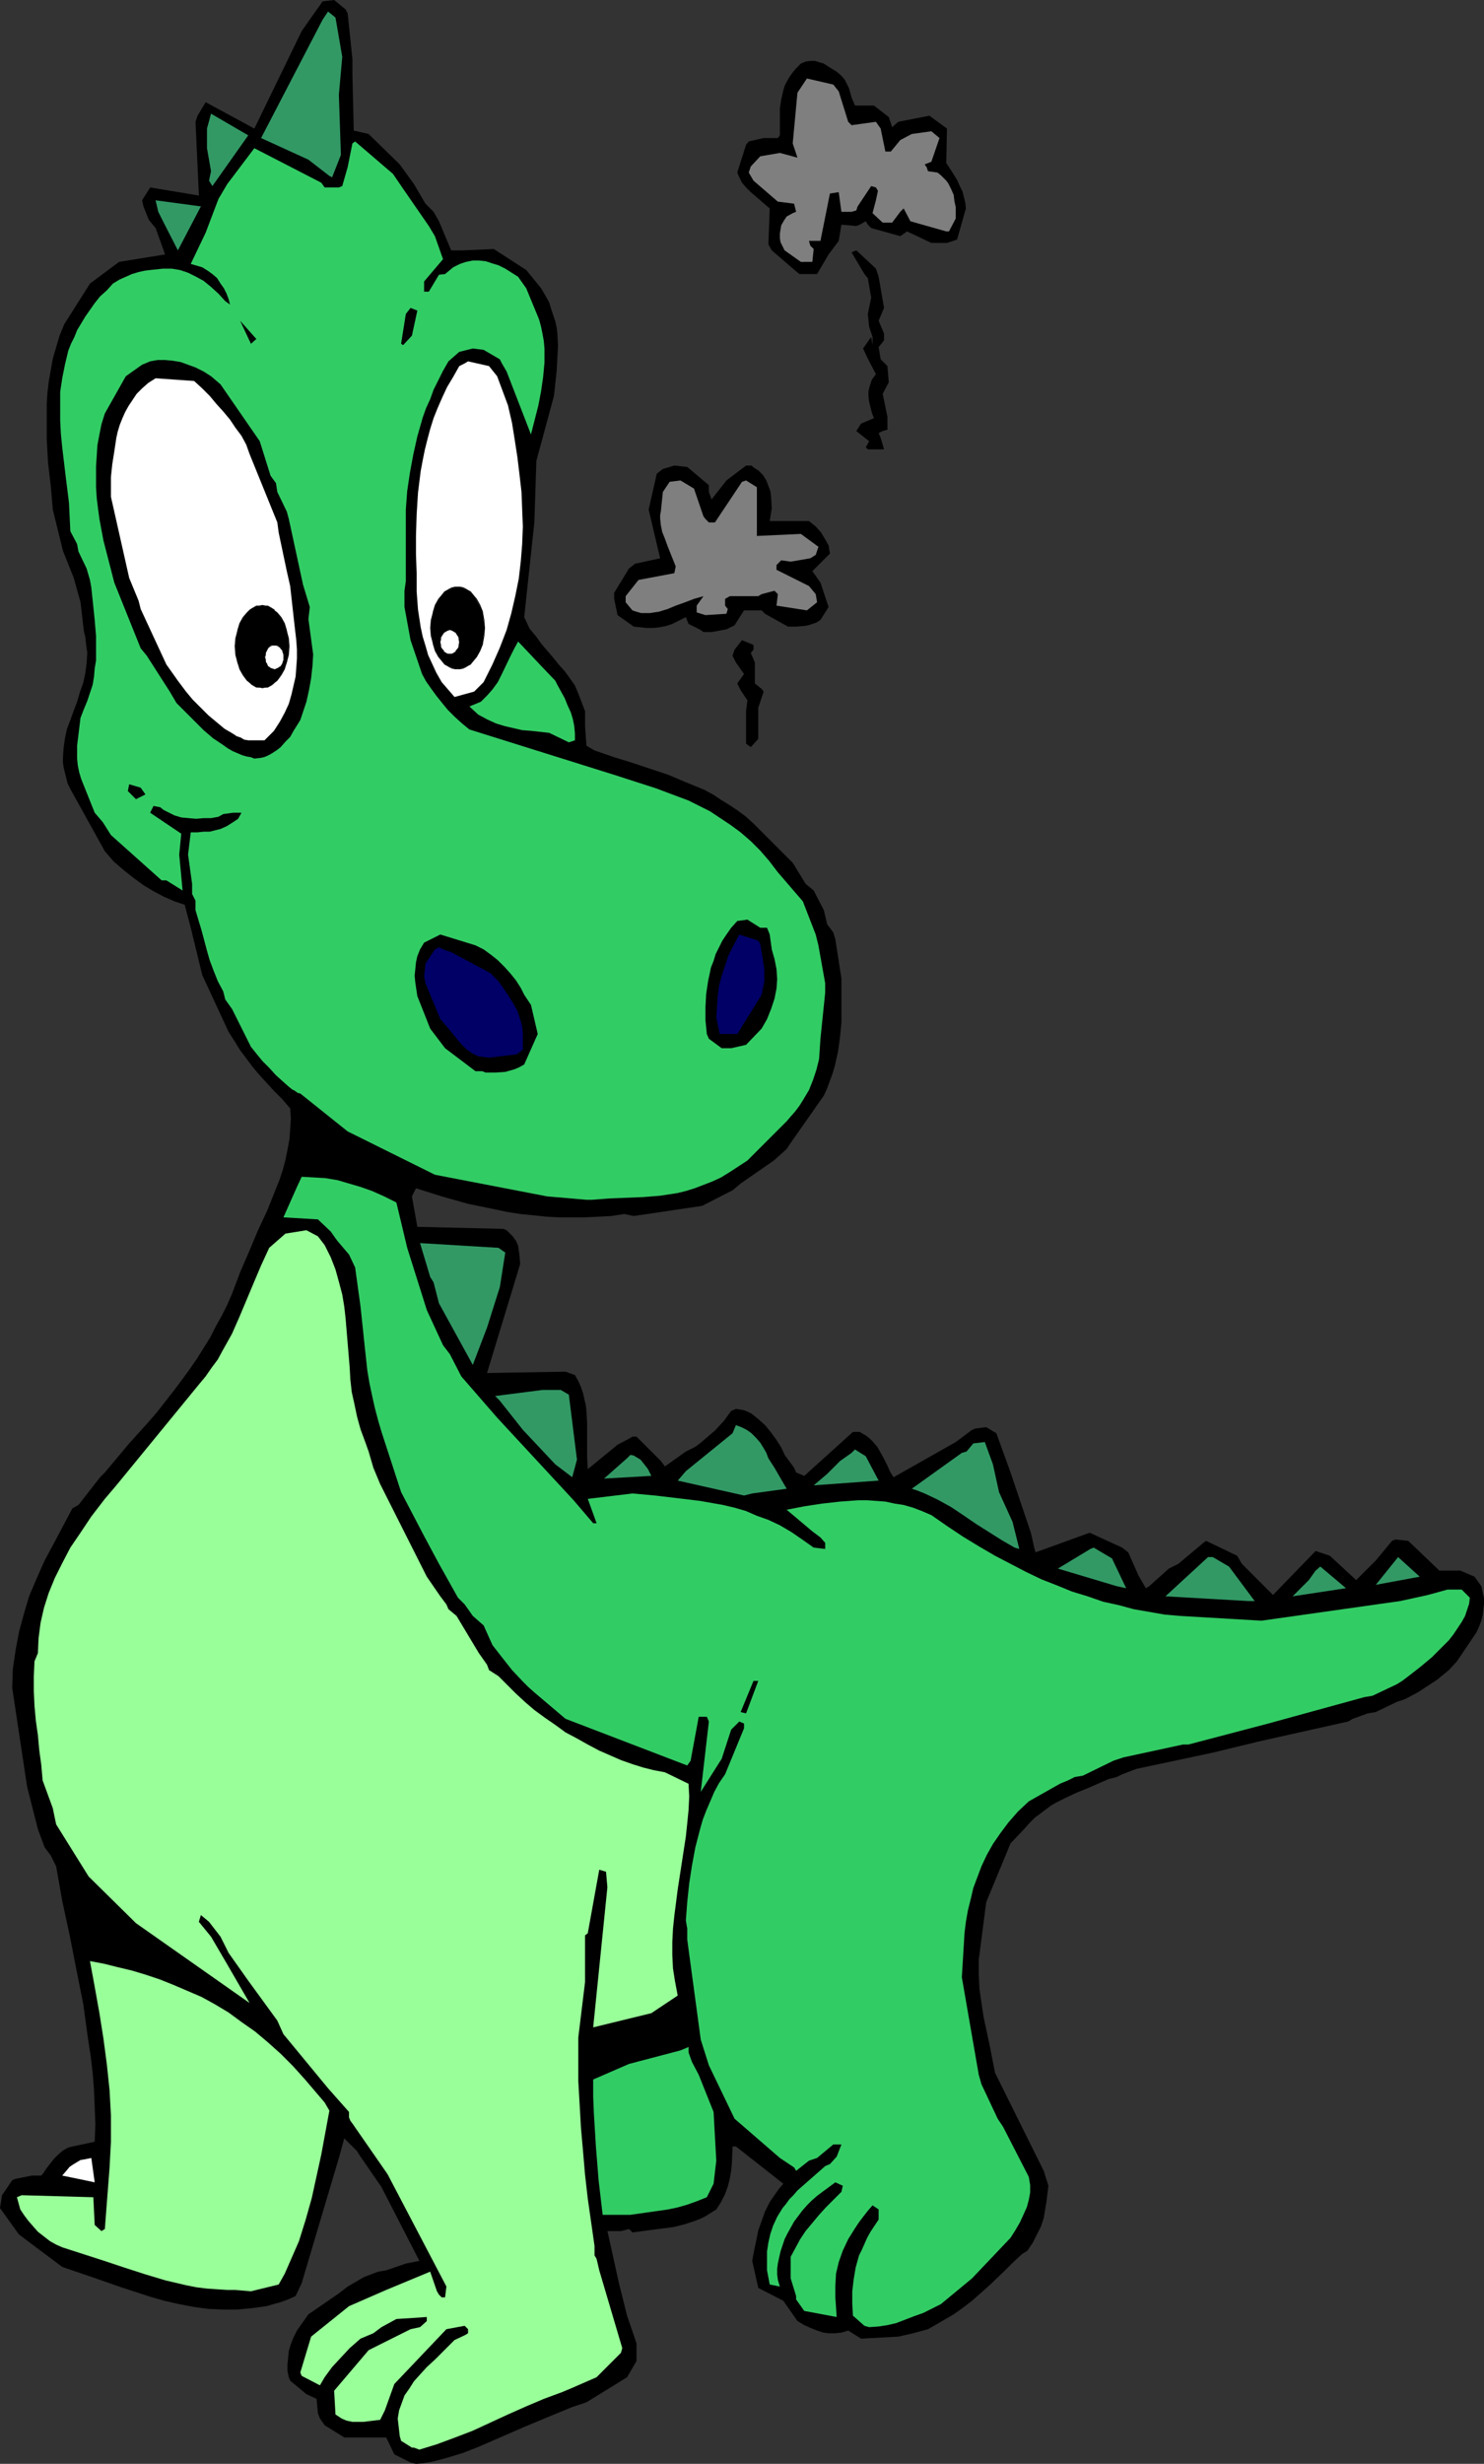 <?xml version="1.0" encoding="UTF-8" standalone="no"?>
<svg
   version="1.0"
   width="93.804mm"
   height="155.668mm"
   id="svg46"
   sodipodi:docname="Dinosaur 39.wmf"
   xmlns:inkscape="http://www.inkscape.org/namespaces/inkscape"
   xmlns:sodipodi="http://sodipodi.sourceforge.net/DTD/sodipodi-0.dtd"
   xmlns="http://www.w3.org/2000/svg"
   xmlns:svg="http://www.w3.org/2000/svg">
  <rect width="100%" height="100%" fill="#333333" stroke="none"/>
  <sodipodi:namedview
     id="namedview46"
     pagecolor="#ffffff"
     bordercolor="#000000"
     borderopacity="0.25"
     inkscape:showpageshadow="2"
     inkscape:pageopacity="0.0"
     inkscape:pagecheckerboard="0"
     inkscape:deskcolor="#d1d1d1"
     inkscape:document-units="mm" />
  <defs
     id="defs1">
    <pattern
       id="WMFhbasepattern"
       patternUnits="userSpaceOnUse"
       width="6"
       height="6"
       x="0"
       y="0" />
  </defs>
  <path
     style="fill:#000000;fill-opacity:1;fill-rule:evenodd;stroke:none"
     d="m 98.087,588.03 -3.878,-1.939 -1.939,-4.04 H 82.251 l -4.686,-2.909 -1.131,-1.616 -0.485,-1.293 -0.323,-3.393 -2.424,-1.131 -3.878,-3.232 -0.323,-0.808 -0.323,-1.454 v -1.616 l 0.162,-1.616 0.162,-1.616 0.485,-1.616 0.646,-1.616 0.808,-1.616 1.131,-1.616 1.616,-2.262 7.272,-5.009 2.101,-1.616 3.878,-2.262 3.393,-1.293 1.939,-0.323 4.686,-1.616 3.232,-0.646 -9.049,-17.613 -5.009,-7.272 -0.808,-1.293 -3.07,-3.07 -1.293,4.686 -8.888,29.894 -1.454,3.07 -1.778,0.808 -1.778,0.646 -1.778,0.485 -1.616,0.485 -3.555,0.485 -3.555,0.323 h -3.393 l -3.393,-0.162 -3.555,-0.485 -3.393,-0.646 -3.555,-0.808 -3.393,-0.97 -6.948,-2.262 -6.948,-2.424 L 14.867,541.33 4.525,533.574 0,527.272 l 0.485,-3.07 2.424,-3.555 0.646,-0.323 4.04,-0.808 h 2.262 l 0.646,-0.808 0.323,-0.485 0.323,-0.485 1.778,-2.262 0.97,-0.97 1.131,-0.97 1.131,-0.646 0.485,-0.162 0.646,-0.162 5.333,-1.131 0.162,-4.201 -0.162,-4.04 -0.162,-4.04 -0.323,-4.201 -0.485,-4.04 -0.646,-4.201 -1.131,-8.241 -1.616,-8.08 -1.616,-8.241 -1.778,-8.241 -1.454,-8.241 -1.293,-2.585 -1.454,-1.939 -1.616,-4.363 -2.585,-10.18 -3.555,-23.592 0.162,-4.525 0.646,-4.363 0.808,-4.363 1.131,-4.201 1.293,-4.363 1.778,-4.201 1.939,-4.363 1.131,-2.101 1.131,-2.101 4.363,-8.241 1.454,-0.808 5.171,-6.625 1.131,-1.131 5.817,-6.948 4.525,-5.009 2.101,-2.424 4.04,-5.171 1.939,-2.585 1.778,-2.424 1.778,-2.585 1.616,-2.585 1.616,-2.585 1.293,-2.585 1.454,-2.585 1.293,-2.585 1.131,-2.585 0.97,-2.585 0.97,-2.585 2.101,-4.848 2.101,-5.009 2.262,-4.848 1.939,-4.848 0.97,-2.424 0.808,-2.424 0.646,-2.424 0.485,-2.424 0.485,-2.585 0.162,-2.424 0.162,-2.424 -0.162,-2.424 -1.939,-2.262 -1.939,-1.939 -1.778,-1.939 -1.778,-1.939 -1.616,-1.939 -1.454,-1.939 -1.454,-1.939 -1.293,-2.101 -1.454,-2.262 -6.302,-13.574 -2.747,-11.311 -1.454,-5.494 v 0 l -2.424,-0.808 -2.585,-1.131 -2.424,-1.293 -2.424,-1.454 -2.424,-1.778 -2.262,-1.778 -2.424,-2.101 -2.101,-2.424 -8.241,-14.866 -0.646,-1.293 -0.323,-1.293 -0.323,-1.293 -0.323,-1.293 -0.162,-1.131 v -1.131 l 0.162,-2.424 0.323,-2.262 0.485,-2.262 0.808,-2.101 0.808,-2.262 0.808,-2.101 0.646,-2.262 0.808,-2.262 0.485,-2.262 0.323,-2.424 0.162,-2.424 -0.162,-1.131 -0.162,-1.293 -0.162,-1.454 -0.323,-1.293 -0.808,-6.948 -1.616,-5.817 -2.585,-6.464 -2.424,-9.857 -0.485,-5.656 -0.646,-5.494 -0.323,-5.656 v -5.494 -2.747 l 0.162,-2.747 0.323,-2.747 0.485,-2.747 0.485,-2.747 0.808,-2.747 0.808,-2.747 1.131,-2.747 6.141,-9.695 6.948,-5.171 10.988,-1.778 -2.262,-6.302 -1.616,-1.939 -1.293,-3.232 -0.323,-1.454 1.939,-3.07 11.635,1.939 -0.808,-17.613 0.485,-1.454 1.939,-3.232 11.635,6.302 L 72.07,7.433 74.333,4.201 77.08,0.323 79.827,0 l 2.747,2.262 0.485,0.97 1.131,10.827 v 3.393 l 0.323,13.735 3.555,0.808 7.433,7.272 3.393,4.686 2.747,4.686 1.939,1.939 1.293,2.262 2.909,6.948 h 2.747 l 7.433,-0.323 7.756,5.009 3.555,4.363 1.131,1.939 0.808,1.454 0.485,1.616 0.485,1.454 0.485,1.454 0.323,1.454 0.162,1.454 0.162,2.909 -0.162,2.909 -0.162,3.07 -0.646,5.979 -4.201,15.513 -0.485,14.705 -2.424,22.623 1.293,2.747 1.616,1.939 1.131,1.616 2.909,3.393 1.293,1.616 1.454,1.616 1.293,1.778 1.131,1.616 0.808,1.939 1.616,4.201 v 3.555 l 0.323,4.686 1.939,1.131 4.686,1.616 4.201,1.293 4.363,1.454 4.363,1.454 4.201,1.778 4.363,1.778 2.101,1.131 1.939,1.293 2.101,1.293 1.939,1.293 1.939,1.454 1.778,1.616 9.372,9.372 3.07,5.009 1.939,1.616 2.424,4.686 0.808,3.393 1.454,1.939 0.485,1.616 1.454,9.372 v 6.948 3.555 l -0.323,3.393 -0.485,3.555 -0.808,3.555 -0.485,1.616 -0.646,1.778 -0.646,1.778 -0.808,1.778 -7.918,11.311 -0.97,1.454 -3.07,2.747 -7.918,5.494 -1.939,1.616 -7.272,3.717 -16.321,2.424 -2.262,-0.485 -3.07,0.485 -3.07,0.162 -3.232,0.162 h -2.909 -3.232 l -3.07,-0.162 -3.07,-0.323 -3.232,-0.323 -3.07,-0.485 -3.07,-0.646 -6.302,-1.293 -6.302,-1.778 -6.141,-1.939 -0.97,1.939 1.293,7.272 20.522,0.485 0.808,0.323 0.485,0.485 0.97,0.97 0.808,1.131 0.485,1.131 0.162,1.131 0.162,1.131 0.162,2.101 -7.918,26.016 18.745,-0.323 2.262,0.808 0.808,1.454 0.646,1.454 0.485,1.454 0.323,1.454 0.323,1.293 0.162,1.454 0.162,2.909 v 2.747 2.747 2.747 l 0.162,2.747 7.11,-5.817 2.747,-1.454 0.808,-0.485 h 0.97 l 5.817,5.817 0.97,1.293 5.009,-3.555 2.262,-1.131 1.293,-0.97 1.131,-0.97 2.262,-1.939 2.101,-2.262 1.778,-2.424 1.131,-0.485 0.97,0.162 0.97,0.162 0.808,0.323 0.97,0.485 0.808,0.646 0.808,0.646 1.616,1.454 1.454,1.778 1.293,1.778 1.131,1.778 0.808,1.778 2.262,3.07 0.485,1.131 1.939,0.808 11.635,-10.503 h 1.616 v 0 l 0.808,0.485 0.808,0.485 0.808,0.646 0.646,0.646 1.131,1.293 0.808,1.454 0.808,1.454 0.808,1.616 0.646,1.454 0.808,1.293 14.867,-8.403 3.878,-2.909 0.808,-0.323 2.585,-0.323 2.424,1.454 3.393,9.372 4.848,14.382 0.808,3.555 0.323,1.131 12.927,-4.686 7.756,3.555 1.454,1.131 2.424,5.494 1.778,3.07 0.808,-0.485 4.686,-4.201 2.262,-1.131 5.979,-5.009 0.646,-0.485 7.433,3.555 1.131,1.939 3.07,3.07 0.808,0.808 3.555,3.555 10.18,-10.503 3.393,1.131 6.302,5.817 4.686,-4.686 3.878,-4.686 0.808,-0.323 3.07,0.323 7.433,7.11 h 2.262 2.747 l 3.393,1.454 1.616,2.262 0.323,1.454 0.323,1.454 v 1.293 l -0.162,1.293 -0.162,1.454 -0.323,1.293 -0.485,1.293 -0.646,1.454 -4.686,6.948 -1.939,2.101 -2.747,2.262 -4.686,3.07 -3.07,1.616 -1.939,0.646 -5.009,2.424 -1.939,0.323 -3.555,1.293 -1.131,0.646 -21.007,4.686 -11.312,2.747 -18.26,3.878 -3.393,1.293 -1.293,0.646 -1.939,0.485 -2.585,1.131 -2.585,1.131 -2.424,0.97 -2.424,1.131 -2.585,1.293 -1.131,0.646 -1.293,0.97 -1.293,0.97 -1.293,0.97 -1.293,1.293 -1.293,1.454 -3.232,3.393 -5.817,14.058 -1.778,13.735 v 3.393 l 0.162,3.555 0.485,3.393 0.485,3.232 1.454,6.787 1.293,6.625 11.635,23.431 1.131,3.555 -0.485,3.878 -0.323,1.939 -0.323,1.939 -0.646,1.939 -0.97,1.939 -0.97,1.939 -1.293,1.939 -1.293,0.808 -1.939,1.778 -1.939,1.939 -3.878,3.717 -4.201,3.717 -2.101,1.616 -2.262,1.616 -6.141,3.555 -3.555,0.97 -3.555,0.808 -8.888,0.485 -3.07,-1.939 -1.616,0.485 -1.454,0.162 h -1.616 l -1.293,-0.162 -1.454,-0.485 -1.616,-0.646 -1.454,-0.646 -1.616,-0.97 -3.393,-4.848 -5.979,-3.07 -1.454,-6.464 0.485,-2.585 0.485,-2.262 0.485,-2.424 0.808,-2.262 0.808,-2.262 1.131,-2.262 1.454,-2.101 0.808,-1.131 0.97,-1.131 -11.312,-8.888 h -0.808 l -0.162,3.878 -0.162,1.778 -0.323,1.939 -0.485,1.939 -0.646,1.778 -0.97,1.939 -1.131,1.778 -1.293,0.808 -1.293,0.808 -1.293,0.646 -1.293,0.485 -2.424,0.808 -2.585,0.646 -2.424,0.323 -2.585,0.323 -4.848,0.646 -0.808,-0.808 -1.939,0.485 h -3.232 l 2.747,12.443 1.939,7.756 1.616,4.686 0.646,1.939 v 4.201 l -2.262,3.878 -9.696,5.979 -3.393,1.131 -5.494,2.262 -1.939,0.808 -3.878,1.616 -3.717,1.616 -7.433,3.232 -3.717,1.454 -3.717,1.131 -1.778,0.485 -1.939,0.485 -1.939,0.323 -1.778,0.162 z"
     id="path1" />
  <path
     style="fill:#99ff99;fill-opacity:1;fill-rule:evenodd;stroke:none"
     d="m 98.895,584.475 h -0.485 l -2.585,-1.616 -0.323,-1.131 -0.485,-4.201 0.323,-1.939 0.646,-1.778 0.646,-1.778 1.131,-1.616 1.131,-1.778 1.454,-1.616 1.616,-1.778 1.939,-1.778 4.686,-4.686 2.424,-1.131 0.808,-0.485 v -0.97 l -0.808,-0.808 -4.363,0.808 -12.443,13.089 -2.262,6.302 -1.131,2.262 -2.747,0.323 -1.293,0.162 h -1.293 -1.293 l -1.454,-0.323 -1.131,-0.485 -1.454,-0.97 -0.323,-5.656 8.241,-9.695 10.019,-5.009 2.262,-0.485 1.616,-1.454 v -0.97 l -7.272,0.485 -3.555,1.939 -1.939,1.454 -3.07,1.293 -2.585,2.262 -2.101,2.262 -2.101,2.262 -1.778,2.424 -1.131,1.939 -4.363,-2.262 -0.323,-0.808 2.585,-8.564 9.049,-7.272 8.888,-3.878 10.504,-4.363 1.616,4.686 0.485,0.808 0.646,0.646 h 0.808 l 0.323,-2.585 -14.059,-26.824 -8.403,-12.119 -0.485,-0.646 -0.323,-0.808 v -1.293 l -5.009,-5.656 -10.665,-12.927 -1.454,-3.232 -6.948,-9.534 -4.686,-6.625 -1.939,-3.878 -2.747,-3.555 -1.939,-1.616 -0.485,1.616 2.909,3.555 3.878,6.625 5.333,9.211 -27.148,-19.068 -11.311,-11.15 -7.756,-12.443 -0.808,-3.878 -2.424,-6.625 -0.323,-3.717 -0.485,-3.555 -0.323,-3.555 -0.485,-3.393 -0.323,-3.555 -0.162,-3.555 v -3.555 l 0.162,-3.555 0.808,-1.939 0.162,-3.555 0.485,-3.717 0.808,-3.555 1.131,-3.555 1.454,-3.555 1.778,-3.555 1.939,-3.717 2.424,-3.555 2.585,-3.878 3.232,-4.201 2.747,-3.232 19.714,-24.077 1.616,-1.939 1.454,-2.101 1.454,-1.939 1.131,-2.101 2.262,-4.04 1.778,-4.04 3.393,-8.08 1.778,-4.201 1.939,-4.201 3.878,-3.393 5.009,-0.808 2.747,1.454 1.616,2.101 1.454,2.909 1.131,2.909 0.808,2.909 0.808,3.07 0.485,2.909 0.323,2.909 0.485,5.817 0.485,5.817 0.162,2.909 0.323,2.909 0.646,2.909 0.646,3.07 0.808,2.909 1.131,3.07 0.808,2.262 1.131,3.878 1.616,3.878 11.15,22.138 3.232,4.686 1.454,1.939 0.485,1.131 1.939,1.616 5.333,8.888 1.939,2.747 0.485,1.293 2.262,1.454 1.939,1.939 2.101,2.101 2.262,2.101 2.262,1.939 2.424,1.778 2.585,1.778 2.424,1.778 2.747,1.454 2.585,1.454 2.747,1.454 2.585,1.131 2.585,1.131 2.747,0.97 2.585,0.808 2.585,0.646 2.585,0.485 5.656,2.747 0.162,3.07 -0.162,3.232 -0.323,3.232 -0.323,3.07 -0.97,6.302 -0.97,6.302 -0.808,6.302 -0.323,3.07 -0.162,3.232 v 3.07 l 0.162,3.232 0.485,3.07 0.646,3.393 -6.302,4.201 -13.897,3.393 3.393,-33.449 -0.323,-3.717 -1.616,-0.485 -2.747,15.19 -0.646,0.485 v 11.15 l -1.616,13.25 v 4.525 5.817 l 0.323,5.656 0.323,5.656 0.485,5.494 0.485,5.656 0.646,5.656 0.808,5.656 0.808,5.656 v 2.262 l 0.485,0.808 0.646,2.747 5.494,18.583 -0.323,1.131 -5.817,5.817 -6.302,2.747 -1.939,0.808 -4.363,1.616 -4.201,1.778 -4.363,1.939 -4.201,1.939 -4.201,1.939 -4.201,1.616 -4.363,1.616 -2.101,0.646 -2.101,0.646 z"
     id="path2" />
  <path
     style="fill:#32cc65;fill-opacity:1;fill-rule:evenodd;stroke:none"
     d="m 206.516,555.389 -2.747,-2.424 -0.162,-2.909 v -2.909 l 0.323,-2.747 0.485,-2.909 0.808,-2.909 0.646,-1.293 0.646,-1.454 0.646,-1.454 0.808,-1.454 0.97,-1.454 0.97,-1.454 V 527.595 l -1.454,-0.97 -1.131,1.293 -1.131,1.454 -0.97,1.293 -0.97,1.454 -1.616,2.585 -1.293,2.747 -0.97,2.747 -0.646,2.747 -0.162,2.909 v 2.747 l 0.323,4.686 -7.756,-1.454 -1.939,-2.747 v -0.808 l -1.293,-4.201 v -1.939 -3.232 l 1.131,-2.101 1.131,-2.101 1.293,-1.939 1.616,-1.939 1.616,-1.939 1.616,-1.778 3.717,-3.717 0.323,-1.454 -1.778,-0.808 -3.07,2.262 -1.293,0.97 -1.293,1.131 -1.131,1.131 -1.131,1.293 -0.97,1.293 -0.97,1.293 -1.616,2.909 -0.646,1.293 -0.485,1.454 -0.485,1.454 -0.323,1.454 -0.323,1.454 -0.162,1.293 v 1.293 l 0.162,1.293 0.485,1.616 -2.424,-0.485 -0.646,-3.393 v -2.262 -2.262 l 0.323,-2.101 0.485,-2.101 0.646,-1.939 0.97,-2.101 1.293,-2.101 0.808,-0.97 0.808,-1.131 0.97,-0.97 0.97,-1.131 6.625,-5.817 1.131,-0.485 1.616,-1.778 1.131,-2.909 h -1.939 l -3.878,3.232 -1.939,0.646 -3.07,2.424 -0.485,-0.808 -3.393,-2.262 -10.827,-9.372 -6.141,-12.766 -1.939,-6.14 -3.232,-23.915 v -2.585 l -0.323,-1.939 0.323,-4.363 0.485,-4.525 0.646,-4.201 0.808,-4.363 1.131,-4.363 0.646,-2.262 0.808,-2.101 0.97,-2.262 0.97,-2.262 1.131,-2.101 1.454,-2.101 4.525,-10.988 v -1.131 l -1.131,-0.485 -1.939,1.939 -2.262,6.948 -5.009,7.918 1.939,-16.805 -0.485,-1.131 h -1.939 l -1.939,10.503 -0.808,1.131 -29.087,-11.15 -7.433,-6.302 -1.454,-1.293 -1.293,-1.293 -2.585,-2.747 -2.424,-3.07 -2.262,-2.909 -2.101,-4.686 -2.585,-2.262 -1.939,-2.747 -1.616,-1.616 -4.525,-8.08 -3.555,-6.625 -5.494,-10.503 -4.686,-14.382 -0.808,-2.747 -0.808,-3.07 -0.646,-2.909 -0.646,-3.07 -0.485,-2.909 -0.646,-5.979 -0.646,-6.14 -0.323,-3.07 -1.293,-9.372 -1.454,-3.07 -2.747,-3.232 -0.485,-0.646 -1.131,-1.616 -3.07,-2.909 -8.241,-0.485 3.232,-7.272 1.131,-2.424 2.909,0.162 2.747,0.162 2.909,0.485 2.747,0.808 2.747,0.808 2.747,0.97 2.909,1.293 2.909,1.454 2.585,10.827 4.686,14.866 3.878,8.403 1.616,2.101 2.747,5.332 8.564,9.857 18.26,19.714 4.686,5.494 h 0.808 l -2.101,-5.817 10.665,-1.293 5.333,0.485 5.494,0.646 5.333,0.646 2.747,0.485 2.747,0.485 2.747,0.646 2.747,0.808 2.585,1.131 2.747,0.97 2.747,1.293 2.747,1.616 2.585,1.778 2.747,1.939 2.747,0.323 v -1.454 l -1.131,-1.293 -1.939,-1.454 -6.141,-5.171 4.201,-0.808 4.201,-0.646 4.363,-0.485 4.363,-0.323 h 2.101 l 2.262,0.162 2.101,0.162 2.262,0.485 2.101,0.323 2.262,0.646 2.101,0.808 2.262,0.97 3.717,2.585 3.878,2.585 3.717,2.262 3.878,2.262 3.717,1.939 3.717,1.939 3.717,1.778 3.717,1.454 3.555,1.454 3.717,1.131 3.717,1.293 3.717,0.808 3.555,0.97 3.717,0.646 3.717,0.646 3.717,0.323 19.391,1.131 33.127,-4.686 6.625,-1.454 4.686,-1.293 h 3.393 l 1.939,1.939 -0.162,1.454 -0.485,1.454 -0.485,1.454 -0.808,1.454 -0.97,1.454 -0.97,1.454 -1.131,1.454 -1.293,1.293 -2.747,2.747 -2.909,2.424 -1.454,1.131 -1.454,1.131 -1.293,0.97 -1.293,0.808 -5.817,2.747 -1.939,0.323 -22.946,6.302 -19.068,5.009 h -1.293 l -14.22,3.07 -2.424,0.808 -7.272,3.555 -1.939,0.323 -1.616,0.808 -1.939,0.808 -7.433,4.201 -2.585,2.424 -2.262,2.585 -1.939,2.585 -1.778,2.585 -1.454,2.585 -1.293,2.747 -0.97,2.585 -0.97,2.585 -0.646,2.747 -0.646,2.585 -0.485,2.747 -0.323,2.585 -0.323,5.333 -0.323,5.333 4.04,23.269 0.646,2.262 3.878,8.241 1.293,1.939 6.141,11.958 0.323,1.939 v 1.778 l -0.323,1.778 -0.485,1.778 -0.808,1.778 -0.808,1.778 -1.131,1.939 -1.131,1.778 -9.211,9.695 -7.433,6.14 -4.201,2.101 -2.262,0.808 -2.101,0.808 -2.101,0.808 -2.101,0.485 -2.101,0.323 -2.262,0.162 z"
     id="path3" />
  <path
     style="fill:#99ff99;fill-opacity:1;fill-rule:evenodd;stroke:none"
     d="m 54.295,546.824 -2.424,-0.162 -2.424,-0.162 -2.585,-0.323 -2.424,-0.485 -4.848,-1.131 -4.848,-1.454 -5.009,-1.616 -4.848,-1.616 -5.009,-1.616 -5.009,-1.616 -1.454,-0.646 -1.454,-0.808 -1.454,-1.131 -1.454,-1.131 -1.131,-1.293 -1.131,-1.293 -0.97,-1.293 -0.97,-1.454 -0.808,-2.909 1.131,-0.485 17.129,0.485 0.323,6.625 1.616,1.454 0.808,-0.485 0.323,-4.201 0.808,-10.503 0.162,-3.07 0.162,-3.07 v -3.07 -3.232 l -0.323,-5.979 -0.646,-6.14 -0.808,-6.14 -0.97,-6.14 -1.131,-6.302 -1.131,-6.14 3.393,0.646 3.232,0.808 3.393,0.808 3.232,0.97 3.393,1.131 3.232,1.293 3.393,1.454 3.393,1.454 3.232,1.778 3.232,1.939 3.07,2.262 3.232,2.262 3.07,2.585 3.07,2.747 2.909,2.909 2.909,3.232 4.686,5.494 1.131,1.939 -1.939,10.503 -1.131,5.171 -1.131,5.171 -1.454,5.171 -0.808,2.585 -0.808,2.585 -1.131,2.585 -1.131,2.585 -1.131,2.585 -1.454,2.585 -6.625,1.616 -3.878,-0.323 z"
     id="path4" />
  <path
     style="fill:#32cc65;fill-opacity:1;fill-rule:evenodd;stroke:none"
     d="m 145.11,528.888 h -1.131 l -0.97,-8.241 -0.646,-8.08 -0.485,-7.918 -0.162,-4.04 v -4.04 l 8.564,-3.717 12.281,-3.232 1.939,-0.808 v 1.293 l 0.808,2.262 1.616,3.07 3.555,8.888 0.646,11.635 -0.646,5.494 -1.616,3.232 -2.424,0.97 -2.262,0.808 -2.262,0.646 -2.262,0.485 -4.525,0.646 -4.525,0.646 h -2.747 z"
     id="path5" />
  <path
     style="fill:#ffffff;fill-opacity:1;fill-rule:evenodd;stroke:none"
     d="m 20.361,520.647 -5.494,-1.131 0.97,-1.131 0.808,-0.97 0.97,-0.646 0.808,-0.485 0.808,-0.485 0.97,-0.162 1.616,-0.323 0.808,5.817 z"
     id="path6" />
  <path
     style="fill:#000000;fill-opacity:1;fill-rule:evenodd;stroke:none"
     d="m 176.944,408.826 3.07,-7.433 h 1.131 l -2.909,7.756 z"
     id="path7" />
  <path
     style="fill:#329965;fill-opacity:1;fill-rule:evenodd;stroke:none"
     d="m 298.3,382.325 -19.876,-1.131 10.18,-9.372 h 1.131 l 3.878,2.262 6.141,8.241 z"
     id="path8" />
  <path
     style="fill:#329965;fill-opacity:1;fill-rule:evenodd;stroke:none"
     d="m 308.804,381.193 3.878,-3.878 1.616,-2.262 1.131,-0.97 6.141,5.171 z"
     id="path9" />
  <path
     style="fill:#329965;fill-opacity:1;fill-rule:evenodd;stroke:none"
     d="m 266.79,378.77 -14.059,-4.201 7.756,-4.686 0.808,-0.323 4.363,2.585 3.393,7.11 z"
     id="path10" />
  <path
     style="fill:#329965;fill-opacity:1;fill-rule:evenodd;stroke:none"
     d="m 328.68,378.446 5.333,-6.625 5.171,4.686 z"
     id="path11" />
  <path
     style="fill:#329965;fill-opacity:1;fill-rule:evenodd;stroke:none"
     d="m 242.389,369.559 -3.07,-1.778 -3.07,-1.939 -3.07,-1.939 -3.07,-2.101 -2.909,-1.939 -3.232,-1.778 -3.07,-1.454 -1.616,-0.646 -1.454,-0.485 11.958,-8.564 1.131,-0.323 1.616,-1.939 2.747,-0.323 1.939,5.333 1.454,6.625 3.232,7.11 1.616,6.464 z"
     id="path12" />
  <path
     style="fill:#329965;fill-opacity:1;fill-rule:evenodd;stroke:none"
     d="m 177.752,357.116 -15.836,-3.555 1.939,-2.262 11.15,-9.049 0.808,-1.939 1.293,0.485 1.293,0.646 1.131,0.808 1.131,1.131 0.97,1.131 0.808,1.293 0.646,1.131 0.485,1.293 1.454,2.262 2.909,5.009 -8.241,1.131 z"
     id="path13" />
  <path
     style="fill:#329965;fill-opacity:1;fill-rule:evenodd;stroke:none"
     d="m 194.396,354.692 3.232,-2.747 3.07,-3.07 2.747,-1.939 0.808,-0.808 2.585,1.616 3.07,5.817 z"
     id="path14" />
  <path
     style="fill:#329965;fill-opacity:1;fill-rule:evenodd;stroke:none"
     d="m 144.302,353.077 5.494,-4.848 0.808,-0.808 0.808,0.162 0.808,0.485 0.808,0.485 0.646,0.808 1.131,1.454 0.808,1.616 z"
     id="path15" />
  <path
     style="fill:#329965;fill-opacity:1;fill-rule:evenodd;stroke:none"
     d="m 136.708,352.753 -4.04,-3.07 -7.756,-8.241 -5.494,-6.948 -1.131,-1.131 11.312,-1.454 h 4.363 l 1.939,1.131 1.939,15.513 z"
     id="path16" />
  <path
     style="fill:#329965;fill-opacity:1;fill-rule:evenodd;stroke:none"
     d="m 112.953,325.929 -8.08,-14.705 -1.293,-5.009 -0.808,-1.293 -2.424,-8.08 18.745,1.131 1.616,1.131 -1.293,8.241 -3.07,9.695 z"
     id="path17" />
  <path
     style="fill:#32cc65;fill-opacity:1;fill-rule:evenodd;stroke:none"
     d="m 140.101,286.501 -9.372,-0.808 -26.824,-5.171 -20.845,-10.342 -11.311,-9.049 -0.646,-0.162 -0.646,-0.485 -0.646,-0.323 -0.808,-0.646 -1.454,-1.293 -1.616,-1.454 -1.616,-1.778 -1.616,-1.616 -1.454,-1.778 -1.293,-1.616 -4.525,-9.049 -1.616,-2.262 -0.485,-1.939 -1.293,-2.424 -0.97,-2.424 -0.97,-2.585 -0.646,-2.262 -1.293,-4.848 -1.454,-4.848 v -2.262 l -0.808,-1.616 V 211.038 l -0.97,-6.948 0.646,-5.332 h 1.616 l 1.454,-0.162 h 1.454 l 1.293,-0.323 1.293,-0.323 1.454,-0.646 1.293,-0.808 1.454,-0.97 0.808,-1.454 h -1.939 l -2.424,0.323 -1.131,0.646 -1.778,0.323 H 48.639 l -1.778,0.162 -1.778,-0.162 -1.778,-0.162 -1.616,-0.485 -1.616,-0.808 -0.97,-0.485 -0.808,-0.646 -1.616,-0.323 -0.808,1.616 7.433,5.009 -0.485,5.009 0.808,8.564 -3.878,-2.424 h -1.131 l -12.119,-10.827 -1.939,-3.07 -1.939,-2.262 -1.293,-3.232 -1.293,-3.232 -0.646,-1.616 -0.485,-1.616 -0.323,-1.616 -0.162,-1.616 v -3.07 l 0.808,-6.625 0.808,-2.101 0.808,-1.939 0.646,-1.939 0.646,-1.939 0.323,-1.939 0.162,-1.939 0.323,-1.939 v -1.939 -3.878 l -0.323,-3.878 -0.808,-7.756 -0.323,-1.778 -0.808,-2.747 -1.939,-4.04 -0.323,-1.778 -1.616,-3.07 -0.323,-6.787 -0.808,-6.464 -0.808,-6.787 -0.323,-3.232 -0.162,-3.232 v -3.393 -3.393 l 0.485,-3.232 0.646,-3.232 0.808,-3.393 0.646,-1.616 0.808,-1.616 0.646,-1.616 0.97,-1.616 0.97,-1.616 1.131,-1.616 1.131,-1.616 1.293,-1.616 1.616,-1.454 1.454,-1.616 1.616,-0.97 1.454,-0.646 1.454,-0.646 1.616,-0.485 1.454,-0.323 1.293,-0.162 3.07,-0.323 h 2.101 l 1.939,0.323 1.939,0.646 1.939,0.97 1.778,0.97 1.778,1.454 1.778,1.616 1.616,1.778 1.131,0.808 -0.323,-1.293 -0.485,-1.293 -0.646,-1.293 -0.808,-1.131 -0.808,-1.293 -1.131,-0.97 -1.131,-0.808 -1.293,-0.808 -2.747,-0.808 3.555,-7.433 3.07,-8.08 2.101,-3.555 6.464,-8.564 15.998,8.241 0.808,1.131 h 3.393 l 0.808,-0.323 1.293,-4.525 1.131,-5.656 0.646,-0.485 9.049,7.756 2.424,3.555 6.141,8.888 1.454,2.424 1.939,5.494 -4.525,5.333 v 2.424 h 1.131 l 2.424,-4.04 1.454,-0.162 1.939,-1.616 1.616,-0.808 1.454,-0.485 1.616,-0.323 h 1.454 l 1.616,0.162 1.454,0.485 1.616,0.485 1.616,0.808 3.07,1.939 1.939,2.747 3.07,7.433 0.485,1.778 0.323,1.616 0.323,1.778 0.162,1.778 v 3.393 l -0.323,3.393 -0.485,3.393 -0.646,3.393 -1.778,6.948 -5.817,-15.028 -1.131,-1.939 -0.485,-0.97 -3.878,-2.262 -2.585,-0.323 -3.232,0.808 -2.585,2.262 -1.293,2.262 -1.131,2.262 -1.131,2.262 -0.808,2.262 -0.97,2.101 -0.808,2.262 -1.293,4.525 -0.97,4.363 -0.808,4.363 -0.646,4.363 -0.323,4.363 v 17.129 l -0.323,2.262 v 3.878 l 1.454,7.918 2.747,8.08 0.97,1.778 1.131,1.616 1.293,1.778 1.293,1.616 1.454,1.778 1.616,1.616 1.778,1.616 1.778,1.454 34.581,10.827 5.009,1.616 5.009,1.616 5.171,1.939 2.585,0.97 2.585,1.293 2.585,1.293 2.424,1.616 2.424,1.616 2.424,1.778 2.424,2.101 2.262,2.262 2.101,2.424 2.101,2.747 5.979,6.948 3.07,7.918 0.646,2.585 1.616,9.049 v 2.262 l -1.131,10.988 -0.162,2.424 -0.162,2.424 -0.646,2.585 -0.808,2.424 -0.97,2.424 -1.454,2.424 -0.808,1.293 -0.97,1.293 -1.131,1.293 -0.97,1.131 -9.372,9.372 -4.201,2.747 -2.101,1.293 -2.101,0.97 -2.101,0.808 -2.101,0.808 -2.101,0.646 -1.939,0.485 -2.101,0.323 -2.101,0.323 -4.04,0.323 -8.08,0.323 -4.201,0.323 z"
     id="path18" />
  <path
     style="fill:#000000;fill-opacity:1;fill-rule:evenodd;stroke:none"
     d="m 115.216,255.799 h -1.616 l -7.272,-5.494 -3.555,-4.686 -3.07,-7.756 -0.485,-3.232 -0.162,-1.616 0.162,-1.616 0.162,-1.616 0.323,-1.454 0.646,-1.616 0.97,-1.616 3.878,-1.939 8.403,2.585 1.939,0.97 1.778,1.293 1.616,1.293 1.616,1.616 1.454,1.616 1.293,1.616 1.131,1.778 0.808,1.616 1.616,2.424 1.616,6.948 -3.232,7.272 -1.131,0.646 -1.131,0.485 -1.131,0.323 -1.131,0.323 -2.424,0.162 h -2.262 z"
     id="path19" />
  <path
     style="fill:#000066;fill-opacity:1;fill-rule:evenodd;stroke:none"
     d="m 116.832,252.567 -2.585,-0.323 -1.616,-0.808 -1.293,-0.97 -1.131,-1.131 -0.97,-1.131 -1.939,-2.424 -1.131,-1.293 -0.97,-1.131 -3.555,-8.564 -0.323,-1.616 0.323,-3.07 2.262,-3.393 0.97,-0.485 1.454,0.646 1.454,0.485 9.372,5.009 1.778,1.778 1.293,1.778 1.293,1.939 1.131,1.778 0.97,1.778 0.646,1.939 0.485,1.778 0.162,1.778 v 3.717 l -1.454,1.131 z"
     id="path20" />
  <path
     style="fill:#000000;fill-opacity:1;fill-rule:evenodd;stroke:none"
     d="m 174.682,250.305 h -2.262 l -3.07,-2.262 -0.485,-1.131 -0.323,-3.232 v -3.232 l 0.162,-3.07 0.485,-3.232 0.323,-1.454 0.323,-1.616 0.646,-1.616 0.485,-1.616 0.808,-1.616 0.808,-1.616 0.97,-1.454 1.131,-1.616 1.454,-1.616 2.424,-0.323 3.07,1.939 h 1.616 l 0.646,1.616 0.485,3.555 0.646,2.262 0.485,2.424 0.162,2.424 -0.162,2.262 -0.485,2.424 -0.808,2.424 -0.97,2.424 -1.293,2.262 -3.717,3.878 z"
     id="path21" />
  <path
     style="fill:#000066;fill-opacity:1;fill-rule:evenodd;stroke:none"
     d="m 171.935,246.911 -0.323,-1.616 -0.485,-2.262 0.162,-2.585 0.162,-2.424 0.323,-2.585 0.646,-2.424 0.808,-2.424 0.808,-2.424 1.293,-2.585 1.293,-2.424 4.525,1.454 0.485,0.808 0.485,2.909 0.485,3.07 v 1.454 1.454 l -0.323,1.616 -0.323,1.616 -5.817,9.372 z"
     id="path22" />
  <path
     style="fill:#000000;fill-opacity:1;fill-rule:evenodd;stroke:none"
     d="m 32.48,190.839 -1.939,-1.939 0.323,-1.616 2.747,0.808 1.131,1.616 z"
     id="path23" />
  <path
     style="fill:#000000;fill-opacity:1;fill-rule:evenodd;stroke:none"
     d="m 59.951,180.82 -0.97,-0.162 -1.131,-0.323 -1.131,-0.485 -1.131,-0.485 -1.131,-0.646 -1.131,-0.808 -2.424,-1.616 -2.262,-1.939 -2.262,-2.262 -2.101,-2.101 -2.101,-2.101 -1.616,-2.747 -5.494,-8.564 -1.454,-1.778 -6.302,-15.674 -1.293,-5.009 -1.293,-5.009 -0.97,-5.171 -0.323,-2.424 -0.323,-2.585 -0.162,-2.585 v -2.424 -2.585 l 0.162,-2.424 0.162,-2.585 0.485,-2.585 0.485,-2.424 0.808,-2.585 5.009,-8.888 3.878,-2.747 1.939,-0.808 1.778,-0.323 h 1.778 l 1.778,0.162 1.939,0.323 1.778,0.646 1.778,0.646 1.939,0.97 1.778,1.131 2.262,1.939 9.372,13.574 2.585,8.241 1.293,1.778 0.323,2.101 2.262,4.686 0.485,1.778 3.393,15.674 1.616,5.332 -0.323,2.909 1.131,8.403 -0.162,2.747 -0.323,2.909 -0.485,2.747 -0.646,2.909 -0.97,2.909 -0.485,1.454 -0.808,1.293 -0.808,1.293 -0.808,1.454 -1.131,1.131 -1.131,1.293 -0.808,0.646 -0.97,0.646 -0.808,0.485 -0.646,0.323 -0.808,0.323 -0.808,0.162 -1.454,0.162 z"
     id="path24" />
  <path
     style="fill:#000000;fill-opacity:1;fill-rule:evenodd;stroke:none"
     d="m 179.368,178.397 -1.131,-0.808 v -7.756 l 0.323,-2.585 -1.616,-2.424 -0.808,-1.616 1.616,-2.262 -1.939,-2.747 -0.808,-1.616 0.485,-1.454 1.778,-2.262 2.747,1.131 v 1.131 l -0.646,0.808 0.97,2.262 v 5.009 l 1.616,1.293 0.485,0.646 -1.293,3.878 v 7.433 z"
     id="path25" />
  <path
     style="fill:#32cc65;fill-opacity:1;fill-rule:evenodd;stroke:none"
     d="m 135.9,177.265 -4.686,-2.262 -4.363,-0.485 -2.101,-0.162 -2.101,-0.485 -2.101,-0.485 -2.101,-0.646 -2.101,-0.97 -2.101,-1.131 -2.101,-1.939 2.747,-1.131 0.646,-0.646 0.808,-0.808 1.293,-1.454 1.293,-1.778 0.97,-1.939 1.939,-4.04 0.97,-1.939 0.97,-1.778 5.494,5.817 3.393,3.555 0.485,0.97 1.778,3.232 0.646,1.616 0.808,1.778 0.485,1.616 0.323,1.616 0.162,1.778 v 1.616 z"
     id="path26" />
  <path
     style="fill:#ffffff;fill-opacity:1;fill-rule:evenodd;stroke:none"
     d="m 59.305,176.781 -0.97,-0.162 -0.808,-0.485 -0.97,-0.323 -0.97,-0.646 -1.939,-1.131 -1.939,-1.616 -1.939,-1.616 -1.778,-1.778 -1.939,-1.939 -1.616,-1.939 -1.939,-2.585 -2.747,-3.878 -6.141,-13.25 -0.485,-1.939 -2.262,-5.494 -4.363,-19.391 v -4.686 l 0.323,-3.07 0.485,-3.07 0.485,-3.232 0.323,-1.454 0.485,-1.616 0.646,-1.616 0.646,-1.454 0.808,-1.454 0.97,-1.454 0.97,-1.454 1.293,-1.293 1.454,-1.293 1.778,-1.131 9.211,0.646 1.939,1.778 1.778,1.778 1.616,1.939 1.616,1.778 1.616,1.939 1.293,1.939 1.454,1.939 1.131,2.101 0.808,2.262 6.625,16.321 0.323,2.424 1.939,9.211 0.808,3.555 0.97,8.726 0.485,4.201 0.162,2.262 v 2.101 l -0.162,2.262 -0.162,2.101 -0.485,2.101 -0.485,2.101 -0.646,2.262 -0.97,2.101 -1.131,2.101 -1.454,2.262 -2.262,2.262 z"
     id="path27" />
  <path
     style="fill:#ffffff;fill-opacity:1;fill-rule:evenodd;stroke:none"
     d="m 108.59,166.439 -3.07,-3.555 -1.293,-2.262 -0.97,-2.101 -0.97,-2.101 -0.646,-2.262 -0.646,-2.101 -0.485,-2.262 -0.323,-2.101 -0.323,-2.101 -0.323,-4.363 v -4.363 l -0.162,-4.525 v -4.363 l 0.162,-5.171 0.323,-5.171 0.646,-5.171 0.485,-2.585 0.485,-2.424 0.646,-2.585 0.646,-2.424 0.808,-2.585 0.97,-2.424 1.131,-2.585 1.131,-2.424 1.454,-2.424 1.454,-2.585 1.293,-0.646 0.808,-0.485 5.009,1.131 1.939,2.424 2.585,6.948 0.97,4.201 0.646,4.04 0.646,4.201 0.485,4.04 0.485,4.201 0.162,4.201 0.162,4.04 -0.162,4.201 -0.323,4.04 -0.485,4.201 -0.808,4.04 -0.97,4.201 -1.131,4.04 -1.616,4.201 -1.778,4.04 -2.101,4.201 -2.262,2.262 z"
     id="path28" />
  <path
     style="fill:#000000;fill-opacity:1;fill-rule:evenodd;stroke:none"
     d="m 167.41,150.441 -2.909,-1.454 -0.646,-1.616 -1.616,0.808 -1.616,0.808 -1.454,0.485 -1.616,0.323 -1.454,0.162 h -1.616 l -1.454,-0.162 -1.616,-0.162 -3.878,-2.747 -0.808,-3.878 v -1.454 l 3.555,-5.817 1.454,-1.131 5.979,-1.293 -0.808,-3.393 -1.939,-8.241 1.939,-8.564 1.454,-1.131 2.747,-0.808 3.07,0.323 5.171,4.363 v 1.616 l 0.646,1.778 3.555,-4.525 4.686,-3.555 h 1.454 v 0.162 l 0.646,0.485 0.808,0.485 1.131,1.131 0.808,1.293 0.485,1.293 0.485,1.293 0.162,1.293 0.162,2.747 v 0 l -0.485,3.07 h 9.372 l 0.808,0.646 0.808,0.646 1.293,1.454 0.97,1.616 0.808,1.454 0.323,1.939 -4.201,4.201 1.939,2.747 1.939,5.817 -0.808,1.293 -1.131,1.778 -0.97,0.646 -0.97,0.323 -0.97,0.323 -0.97,0.162 -1.939,0.162 h -1.939 l -5.494,-3.07 -0.808,-0.808 h -4.201 l -2.262,3.555 -0.97,0.485 -0.97,0.485 -1.778,0.323 -1.778,0.323 h -1.939 z"
     id="path29" />
  <path
     style="fill:#7f7f7f;fill-opacity:1;fill-rule:evenodd;stroke:none"
     d="m 168.541,146.886 -2.101,-0.646 v -1.616 l 1.616,-2.262 -2.262,0.646 -2.101,0.808 -2.262,0.808 -1.939,0.808 -2.101,0.646 -1.131,0.162 -0.97,0.162 h -1.131 -0.97 l -1.131,-0.323 -0.97,-0.323 -1.616,-1.939 v -1.454 l 3.07,-3.878 8.564,-1.616 0.323,-1.616 -0.646,-1.616 -0.646,-1.616 -0.646,-1.616 -0.646,-1.778 -0.646,-1.616 -0.323,-1.616 -0.162,-1.616 v -0.808 l 0.162,-0.808 0.485,-4.686 1.616,-2.424 2.585,-0.323 3.232,1.939 2.262,6.625 0.485,0.646 0.808,0.808 h 1.454 l 6.464,-9.695 0.97,-0.323 2.585,1.616 v 10.019 1.616 l 10.504,-0.485 4.201,3.07 -0.646,1.939 -1.293,0.808 -4.686,0.808 -2.262,-0.323 -1.131,1.131 v 1.131 l 7.756,3.878 1.616,1.939 0.323,1.939 -2.424,1.939 -7.272,-1.131 0.323,-2.747 -0.808,-0.808 -3.07,0.808 -0.808,0.485 h -6.787 l -1.131,0.646 v 1.616 l 0.646,0.808 -0.323,1.131 z"
     id="path30" />
  <path
     style="fill:#000000;fill-opacity:1;fill-rule:evenodd;stroke:none"
     d="m 207.324,107.296 -0.485,-0.485 0.808,-1.454 -3.07,-2.424 1.131,-1.778 3.07,-1.293 -0.485,-1.293 -0.323,-1.293 -0.323,-1.293 -0.162,-1.293 v -1.293 l 0.323,-1.293 0.485,-1.454 0.97,-1.293 -1.939,-3.717 -1.131,-2.424 1.939,-2.747 0.323,1.939 v -1.939 l -0.808,-2.424 -0.323,-3.07 0.808,-3.878 -0.808,-4.686 -0.808,-0.97 -3.07,-5.171 1.131,-0.485 4.686,4.363 0.646,1.939 1.293,7.433 -1.293,3.07 1.293,3.07 v 1.616 l -1.293,1.616 0.485,2.909 1.616,1.616 0.323,3.878 -1.454,2.747 1.131,5.494 v 3.07 l -1.131,0.323 -0.97,0.485 0.485,1.131 0.808,2.747 z"
     id="path31" />
  <path
     style="fill:#000000;fill-opacity:1;fill-rule:evenodd;stroke:none"
     d="m 96.309,82.411 -0.485,-0.323 1.131,-7.11 1.131,-1.454 1.616,0.646 -1.293,5.979 z"
     id="path32" />
  <path
     style="fill:#000000;fill-opacity:1;fill-rule:evenodd;stroke:none"
     d="M 59.951,82.088 57.365,76.594 61.244,80.957 Z"
     id="path33" />
  <path
     style="fill:#000000;fill-opacity:1;fill-rule:evenodd;stroke:none"
     d="m 191.003,65.444 -0.808,-0.646 -5.817,-5.009 -0.808,-1.454 0.323,-8.564 v 0 l -0.97,-0.808 -1.293,-1.131 -2.262,-1.939 -1.131,-1.131 -0.97,-1.131 -0.646,-1.293 -0.485,-1.131 2.101,-6.625 0.646,-0.808 3.555,-0.808 h 3.393 l 0.485,-0.646 v -4.363 -2.101 l 0.323,-2.101 0.485,-2.101 0.323,-1.131 0.485,-0.97 0.646,-1.131 0.808,-1.131 0.808,-0.97 1.131,-1.131 1.131,-0.485 1.131,-0.162 h 1.131 l 0.97,0.323 1.131,0.323 0.97,0.646 2.101,1.293 1.131,0.97 0.808,0.97 0.485,0.97 0.485,0.97 0.646,2.262 0.808,1.939 h 4.525 l 3.555,2.747 0.808,2.424 1.454,-1.293 7.433,-1.454 4.201,3.07 -0.162,8.241 0.97,1.454 0.808,1.293 0.808,1.293 0.646,1.454 0.646,1.293 0.323,1.293 0.323,1.293 0.162,1.454 v 0 l -2.101,7.433 -2.424,0.808 h -3.717 l -5.817,-2.747 -1.616,1.131 -6.948,-1.939 -0.808,-0.808 -0.485,-0.808 -1.454,0.808 -0.808,0.323 -3.555,-0.323 -0.646,3.878 -2.424,3.232 -2.747,4.686 z"
     id="path34" />
  <path
     style="fill:#7f7f7f;fill-opacity:1;fill-rule:evenodd;stroke:none"
     d="m 191.326,62.536 -3.878,-2.747 -0.485,-0.97 -0.485,-0.97 -0.162,-0.97 v -1.131 l 0.162,-0.97 0.162,-0.97 0.646,-1.131 0.646,-0.97 1.454,-0.808 0.808,-0.323 -0.485,-1.939 -3.878,-0.485 -5.817,-5.009 -1.131,-1.939 0.485,-1.454 2.262,-2.424 4.686,-0.808 4.201,1.131 -1.131,-3.393 1.131,-12.119 2.262,-3.393 6.302,1.454 1.293,1.616 2.262,7.272 0.808,0.808 5.817,-0.808 1.131,1.616 1.131,5.494 h 1.293 l 2.262,-2.747 2.747,-1.454 4.686,-0.646 1.939,1.616 -1.939,5.656 -0.808,0.323 -0.808,0.323 0.485,0.646 0.323,0.97 2.262,0.323 0.808,0.646 0.646,0.646 0.646,0.646 0.485,0.646 0.646,1.293 0.646,1.454 0.162,1.454 0.323,1.454 v 2.747 l -1.616,3.07 h -0.646 l -8.564,-2.424 -1.616,-3.07 -0.808,0.808 -1.939,2.585 h -2.262 l -2.424,-2.262 0.808,-3.07 0.485,-2.262 -0.485,-0.808 -1.131,-0.323 -3.232,4.848 -0.323,0.97 -1.131,0.323 h -2.424 l -0.646,-4.686 -2.101,0.323 -2.262,11.311 h -2.747 l 0.323,1.131 0.808,0.808 -0.323,3.07 z"
     id="path35" />
  <path
     style="fill:#329965;fill-opacity:1;fill-rule:evenodd;stroke:none"
     d="m 42.499,59.789 -3.555,-6.948 -1.131,-2.262 -0.646,-2.747 10.827,1.454 z"
     id="path36" />
  <path
     style="fill:#329965;fill-opacity:1;fill-rule:evenodd;stroke:none"
     d="m 50.74,44.438 -0.808,-1.293 0.485,-2.262 -0.97,-5.494 v -4.686 l 0.97,-3.555 8.888,5.171 z"
     id="path37" />
  <path
     style="fill:#329965;fill-opacity:1;fill-rule:evenodd;stroke:none"
     d="M 78.696,42.014 73.686,38.136 62.375,32.965 77.08,4.686 78.373,2.747 l 1.778,1.454 1.616,9.372 -0.808,9.049 0.485,14.382 -2.101,5.333 z"
     id="path38" />
  <path
     style="fill:#000000;fill-opacity:1;fill-rule:evenodd;stroke:none"
     d="m 62.698,144.624 h 0.646 l 0.646,0.162 1.131,0.646 0.485,0.323 0.485,0.485 0.97,1.293 0.808,1.454 0.646,1.616 0.323,1.778 0.162,1.939 -0.162,2.101 -0.323,1.778 -0.646,1.616 -0.808,1.454 -0.97,1.293 -0.485,0.485 -0.485,0.323 -1.131,0.646 -0.646,0.162 h -0.646 -0.646 l -0.646,-0.162 -1.293,-0.646 -0.485,-0.323 -0.485,-0.485 -0.97,-1.293 -0.808,-1.454 -0.646,-1.616 -0.323,-1.778 -0.162,-2.101 0.162,-1.939 0.323,-1.778 0.646,-1.616 0.808,-1.454 0.97,-1.293 0.485,-0.485 0.485,-0.323 1.293,-0.646 0.646,-0.162 z"
     id="path39" />
  <path
     style="fill:#000000;fill-opacity:1;fill-rule:evenodd;stroke:none"
     d="m 62.698,144.786 h 0.646 l 0.646,0.162 h -0.162 l 1.293,0.485 0.485,0.485 v -0.162 l 0.485,0.646 v 0 l 0.97,1.131 0.646,1.454 0.646,1.616 v 0 l 0.323,1.778 0.162,1.939 -0.162,2.101 -0.323,1.778 v 0 l -0.646,1.616 -0.646,1.454 -0.97,1.131 v 0 l -0.485,0.485 v 0 l -0.485,0.485 -1.293,0.485 h 0.162 l -0.646,0.162 h -0.646 -0.646 l -0.646,-0.162 v 0 l -1.131,-0.485 -0.646,-0.485 v 0 l -0.485,-0.485 v 0 l -0.97,-1.131 -0.646,-1.454 -0.646,-1.616 v 0 l -0.323,-1.778 -0.162,-2.101 0.162,-1.939 0.323,-1.778 v 0 l 0.646,-1.616 0.646,-1.454 0.97,-1.131 v 0 l 0.485,-0.646 v 0.162 l 0.646,-0.485 1.131,-0.485 v 0 l 0.646,-0.162 h 0.646 v -0.323 l -0.646,0.162 H 61.244 l -1.131,0.646 -0.485,0.323 -0.646,0.646 v 0 l -0.97,1.131 -0.808,1.454 -0.485,1.616 v 0.162 l -0.485,1.778 -0.162,1.939 0.162,2.101 0.485,1.778 v 0 l 0.485,1.616 0.808,1.454 0.97,1.293 v 0 l 0.646,0.485 0.485,0.485 1.131,0.646 h 0.808 l 0.646,0.162 0.646,-0.162 h 0.646 l 1.131,-0.646 0.485,-0.485 v 0 l 0.646,-0.485 v 0 l 0.97,-1.293 0.808,-1.454 0.485,-1.616 v 0 l 0.485,-1.778 0.162,-2.101 -0.162,-1.939 -0.485,-1.778 v -0.162 l -0.485,-1.616 -0.808,-1.454 -0.97,-1.131 v 0 l -0.646,-0.485 v -0.162 l -0.485,-0.323 -1.131,-0.646 h -0.646 l -0.646,-0.162 z"
     id="path40" />
  <path
     style="fill:#ffffff;fill-opacity:1;fill-rule:evenodd;stroke:none"
     d="m 65.607,153.996 h 0.485 l 0.485,0.162 0.323,0.323 0.323,0.323 0.323,0.485 0.162,0.485 0.162,0.646 v 0.485 0.646 l -0.162,0.485 -0.162,0.646 -0.323,0.323 -0.323,0.323 -0.323,0.323 -0.485,0.162 h -0.485 -0.485 l -0.485,-0.162 -0.323,-0.323 -0.323,-0.323 -0.323,-0.323 -0.162,-0.646 -0.162,-0.485 -0.162,-0.646 0.162,-0.485 0.162,-0.646 0.162,-0.485 0.323,-0.485 0.323,-0.323 0.323,-0.323 0.485,-0.162 z"
     id="path41" />
  <path
     style="fill:#000000;fill-opacity:1;fill-rule:evenodd;stroke:none"
     d="m 65.607,154.158 h 0.485 -0.162 l 0.485,0.162 0.323,0.323 v -0.162 l 0.323,0.485 v 0 l 0.323,0.323 0.162,0.646 v -0.162 l 0.162,0.646 v 0.485 0.646 l -0.162,0.485 v 0 l -0.162,0.485 -0.323,0.485 v 0 l -0.323,0.323 v -0.162 l -0.323,0.323 -0.485,0.162 h 0.162 l -0.485,0.162 -0.485,-0.162 v 0 l -0.485,-0.162 -0.323,-0.323 v 0.162 l -0.323,-0.323 v 0 l -0.162,-0.485 -0.323,-0.485 v 0 -0.485 l -0.162,-0.646 0.162,-0.485 v -0.646 0.162 l 0.323,-0.646 0.162,-0.323 v 0 l 0.323,-0.485 v 0.162 l 0.323,-0.323 0.485,-0.162 v 0 h 0.485 v -0.323 l -0.485,0.162 -0.485,0.162 -0.323,0.162 v 0.162 l -0.485,0.323 -0.323,0.485 -0.162,0.485 -0.162,0.646 v 0.485 0.646 l 0.162,0.646 0.162,0.485 0.323,0.323 v 0 l 0.485,0.485 v 0 l 0.323,0.323 0.485,0.162 h 0.485 0.485 l 0.485,-0.162 0.323,-0.323 v 0 l 0.323,-0.485 h 0.162 l 0.162,-0.323 0.323,-0.485 v -0.646 l 0.162,-0.646 -0.162,-0.485 v -0.646 l -0.323,-0.485 -0.162,-0.485 -0.485,-0.323 v -0.162 l -0.323,-0.162 -0.485,-0.162 -0.485,-0.162 z"
     id="path42" />
  <path
     style="fill:#000000;fill-opacity:1;fill-rule:evenodd;stroke:none"
     d="m 109.237,140.261 h 0.646 l 0.646,0.162 0.646,0.323 0.646,0.162 0.485,0.485 0.646,0.485 0.808,1.293 0.808,1.454 0.646,1.616 0.323,1.778 0.162,1.939 -0.162,1.939 -0.323,1.778 -0.646,1.778 -0.808,1.454 -0.808,1.131 -0.646,0.485 -0.485,0.485 -0.646,0.162 -0.646,0.323 -0.646,0.162 h -0.646 -0.485 l -0.646,-0.162 -0.646,-0.323 -0.646,-0.162 -0.646,-0.485 -0.485,-0.485 -0.808,-1.131 -0.808,-1.454 -0.646,-1.778 -0.323,-1.778 -0.162,-1.939 0.162,-1.939 0.323,-1.778 0.646,-1.616 0.808,-1.454 0.808,-1.293 0.485,-0.485 0.646,-0.485 0.646,-0.162 0.646,-0.323 0.646,-0.162 z"
     id="path43" />
  <path
     style="fill:#000000;fill-opacity:1;fill-rule:evenodd;stroke:none"
     d="m 109.237,140.261 0.646,0.162 h 0.646 v 0 l 0.646,0.323 0.485,0.323 0.646,0.485 v -0.162 l 0.485,0.485 v 0 l 0.97,1.293 0.808,1.454 0.485,1.616 v 0 l 0.485,1.778 v 1.939 1.939 l -0.485,1.778 v 0 l -0.485,1.616 -0.808,1.454 -0.97,1.293 v 0 l -0.485,0.485 v -0.162 l -0.646,0.485 -0.485,0.323 -0.646,0.323 v 0 h -0.646 l -0.646,0.162 -0.485,-0.162 h -0.646 v 0 l -0.646,-0.323 -0.646,-0.323 -0.485,-0.485 v 0.162 l -0.485,-0.485 v 0 l -0.97,-1.293 -0.646,-1.454 -0.646,-1.616 v 0 l -0.485,-1.778 v -1.939 -1.939 l 0.485,-1.778 v 0 l 0.646,-1.616 0.646,-1.454 0.97,-1.293 v 0 l 0.485,-0.485 v 0.162 l 0.485,-0.485 0.646,-0.323 0.646,-0.323 v 0 h 0.646 l 0.485,-0.162 v -0.162 h -0.485 l -0.808,0.162 -0.646,0.323 -0.485,0.323 -0.646,0.323 -0.485,0.646 v 0 l -0.97,1.131 -0.808,1.454 -0.485,1.616 v 0.162 l -0.485,1.778 -0.162,1.939 0.162,1.939 0.485,1.778 v 0.162 l 0.485,1.616 0.808,1.454 0.97,1.131 v 0 l 0.485,0.646 0.646,0.323 0.485,0.323 0.646,0.323 0.808,0.162 h 0.485 0.646 l 0.808,-0.162 0.646,-0.323 0.485,-0.323 0.646,-0.323 0.485,-0.646 v 0 l 0.97,-1.131 0.808,-1.454 0.646,-1.616 v -0.162 l 0.323,-1.778 0.162,-1.939 -0.162,-1.939 -0.323,-1.778 v -0.162 l -0.646,-1.616 -0.808,-1.454 -0.97,-1.131 v 0 l -0.485,-0.646 -0.646,-0.323 -0.485,-0.323 -0.646,-0.323 -0.808,-0.162 h -0.646 z"
     id="path44" />
  <path
     style="fill:#ffffff;fill-opacity:1;fill-rule:evenodd;stroke:none"
     d="m 107.459,150.441 h 0.485 l 0.485,0.162 0.323,0.323 0.323,0.323 0.323,0.485 0.162,0.485 0.162,0.485 v 0.646 0.646 l -0.162,0.485 -0.162,0.485 -0.323,0.485 -0.323,0.323 -0.323,0.323 -0.485,0.162 h -0.485 -0.485 l -0.485,-0.162 -0.323,-0.323 -0.323,-0.323 -0.323,-0.485 -0.162,-0.485 -0.162,-0.485 v -0.646 -0.646 l 0.162,-0.485 0.162,-0.485 0.323,-0.485 0.323,-0.323 0.323,-0.323 0.485,-0.162 z"
     id="path45" />
  <path
     style="fill:#000000;fill-opacity:1;fill-rule:evenodd;stroke:none"
     d="m 107.459,150.441 0.485,0.162 v 0 l 0.323,0.162 0.485,0.323 v -0.162 l 0.162,0.323 0.323,0.485 0.323,0.485 v 0 0.485 l 0.162,0.646 -0.162,0.646 v 0.485 0 l -0.323,0.485 -0.323,0.323 -0.162,0.485 v -0.162 l -0.485,0.323 -0.323,0.162 v 0 h -0.485 -0.485 v 0 l -0.323,-0.162 -0.485,-0.323 v 0.162 l -0.162,-0.485 -0.323,-0.323 -0.323,-0.485 v 0 -0.485 l -0.162,-0.646 0.162,-0.646 v -0.485 0 l 0.323,-0.485 0.323,-0.485 0.162,-0.323 v 0.162 l 0.485,-0.323 0.323,-0.162 v 0 l 0.485,-0.162 v -0.162 h -0.485 l -0.485,0.162 -0.485,0.485 -0.323,0.323 -0.323,0.485 -0.162,0.485 -0.162,0.485 v 0.646 0.646 l 0.162,0.485 0.162,0.646 0.323,0.323 0.323,0.323 0.485,0.323 0.485,0.323 h 0.485 0.646 l 0.323,-0.323 0.485,-0.323 0.323,-0.323 0.323,-0.323 0.162,-0.646 0.162,-0.485 v -0.646 -0.646 l -0.162,-0.485 -0.162,-0.485 -0.323,-0.485 -0.323,-0.323 -0.485,-0.485 -0.323,-0.162 h -0.646 z"
     id="path46" />
</svg>
